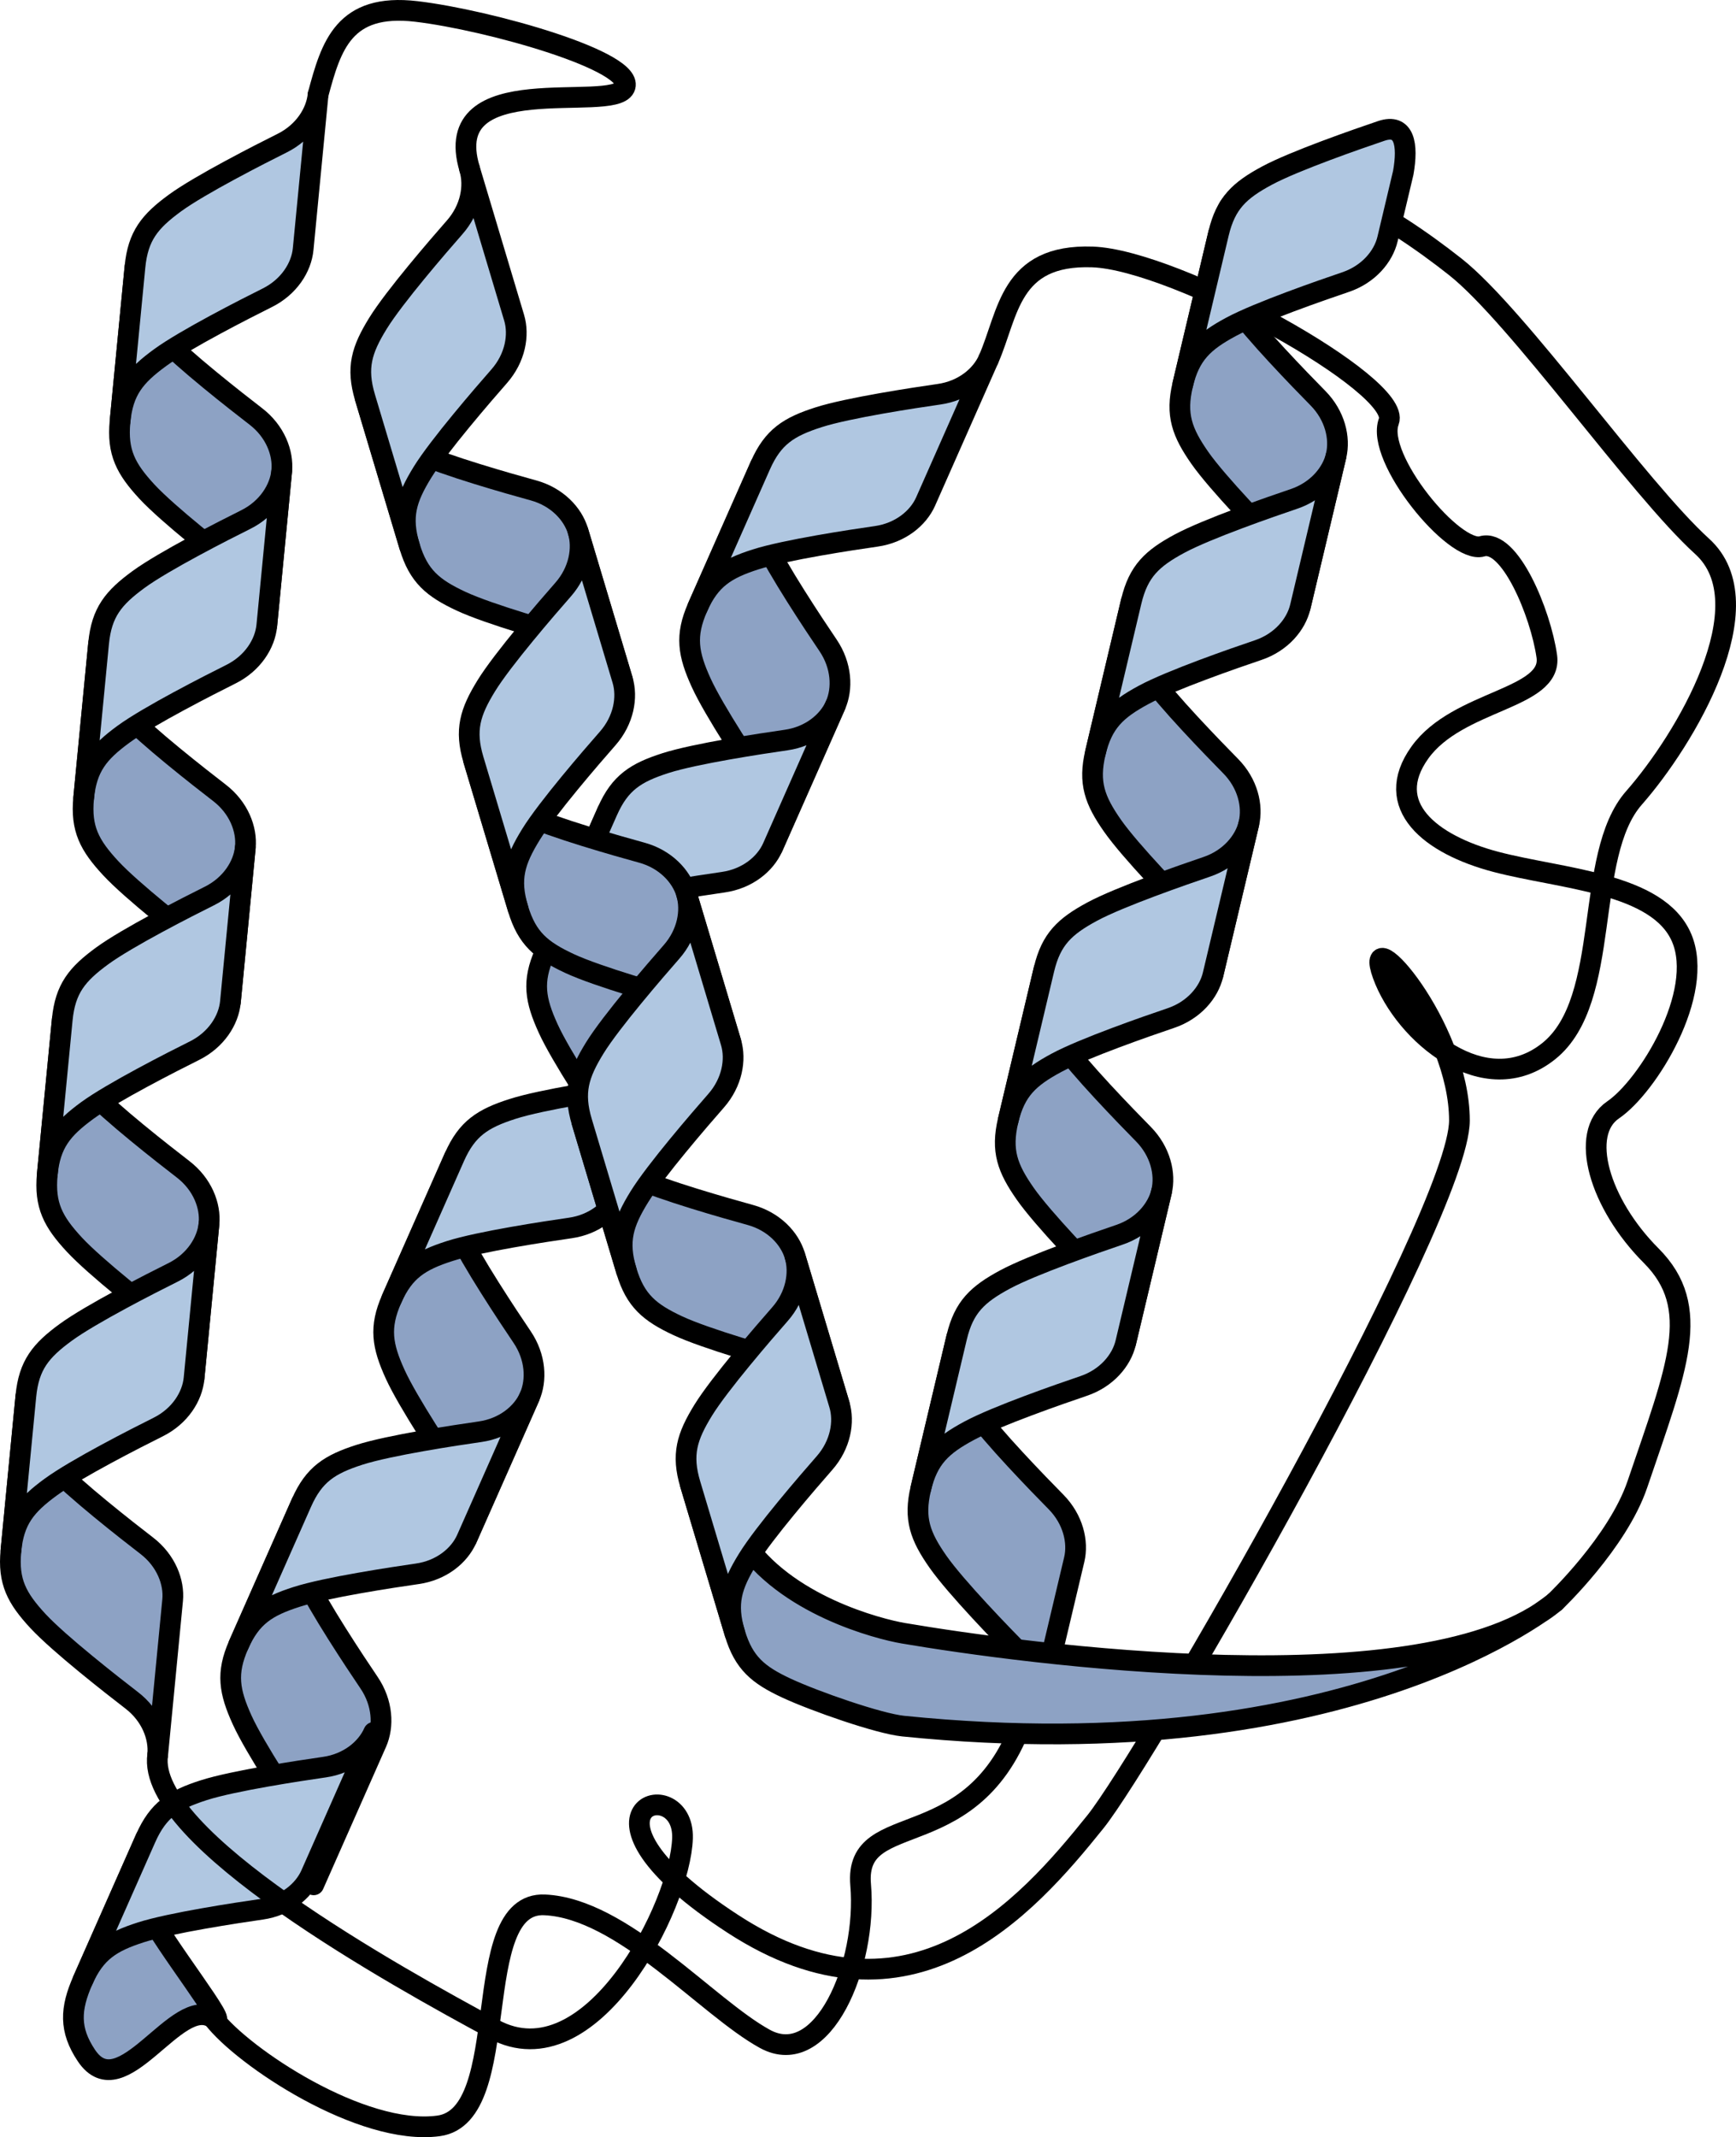 <?xml version="1.0" encoding="utf-8"?>
<!-- Generator: Adobe Illustrator 16.0.0, SVG Export Plug-In . SVG Version: 6.00 Build 0)  -->
<!DOCTYPE svg PUBLIC "-//W3C//DTD SVG 1.1//EN" "http://www.w3.org/Graphics/SVG/1.1/DTD/svg11.dtd">
<svg version="1.1" id="Layer_1" xmlns="http://www.w3.org/2000/svg" xmlns:xlink="http://www.w3.org/1999/xlink" x="0px" y="0px"
	 width="83.816px" height="103.136px" viewBox="0 0 83.816 103.136" enable-background="new 0 0 83.816 103.136"
	 xml:space="preserve">
<g>
	<g>
		<path fill="#8DA2C4" stroke="#000000" stroke-linecap="round" stroke-linejoin="round" stroke-miterlimit="10" d="M37.303,40.893
			c0.354-0.8,0.301-1.917-0.36-2.893c-0.66-0.976-2.468-3.689-3.092-5.059c-0.624-1.37-0.778-2.258-0.171-3.63l3.035-6.858
			c-0.606,1.372-0.454,2.26,0.171,3.629c0.624,1.37,2.43,4.083,3.092,5.059c0.662,0.977,0.714,2.093,0.36,2.893L37.303,40.893z"/>
		<path fill="#B0C7E1" stroke="#000000" stroke-linecap="round" stroke-linejoin="round" stroke-miterlimit="10" d="M47.724,17.346
			c-0.354,0.8-1.216,1.513-2.384,1.679c-1.167,0.167-4.39,0.654-5.823,1.113s-2.194,0.943-2.802,2.314l-3.035,6.858
			c0.607-1.372,1.367-1.855,2.801-2.314c1.434-0.459,4.657-0.947,5.824-1.113c1.168-0.167,2.029-0.879,2.384-1.679L47.724,17.346z"
			/>
		<path fill="#8DA2C4" stroke="#000000" stroke-linecap="round" stroke-linejoin="round" stroke-miterlimit="10" d="M29.916,57.582
			c0.355-0.801,0.303-1.917-0.358-2.894c-0.662-0.976-2.469-3.689-3.093-5.059s-0.777-2.258-0.17-3.629l3.035-6.858
			c-0.606,1.372-0.454,2.26,0.17,3.629c0.625,1.37,2.43,4.083,3.093,5.06c0.662,0.976,0.714,2.093,0.359,2.893L29.916,57.582z"/>
		<path fill="#B0C7E1" stroke="#000000" stroke-linecap="round" stroke-linejoin="round" stroke-miterlimit="10" d="M40.338,34.034
			c-0.354,0.8-1.216,1.513-2.384,1.679c-1.167,0.167-4.39,0.654-5.823,1.113s-2.194,0.943-2.802,2.314L26.294,46
			c0.606-1.372,1.368-1.855,2.802-2.314c1.433-0.459,4.656-0.946,5.823-1.113c1.167-0.167,2.029-0.879,2.384-1.679L40.338,34.034z"
			/>
		<path fill="#8DA2C4" stroke="#000000" stroke-linecap="round" stroke-linejoin="round" stroke-miterlimit="10" d="M22.531,74.269
			c0.354-0.799,0.301-1.916-0.36-2.893s-2.468-3.689-3.092-5.059c-0.624-1.37-0.777-2.258-0.17-3.63l3.035-6.858
			c-0.607,1.371-0.454,2.26,0.17,3.629c0.625,1.371,2.431,4.084,3.092,5.061c0.662,0.976,0.715,2.092,0.36,2.893L22.531,74.269z"/>
		<path fill="#B0C7E1" stroke="#000000" stroke-linecap="round" stroke-linejoin="round" stroke-miterlimit="10" d="M32.952,50.723
			c-0.354,0.8-1.215,1.512-2.383,1.679c-1.168,0.167-4.391,0.654-5.824,1.113s-2.193,0.943-2.801,2.314l-3.035,6.858
			c0.606-1.372,1.367-1.855,2.801-2.314s4.657-0.946,5.823-1.113c1.168-0.167,2.029-0.879,2.383-1.679L32.952,50.723z"/>
		<path fill="#8DA2C4" stroke="#000000" stroke-linecap="round" stroke-linejoin="round" stroke-miterlimit="10" d="M15.145,90.958
			c0.354-0.801,0.301-1.917-0.36-2.893c-0.661-0.977-2.469-3.689-3.093-5.061c-0.623-1.369-0.777-2.258-0.17-3.629l3.035-6.858
			c-0.608,1.372-0.453,2.26,0.171,3.63c0.624,1.369,2.431,4.082,3.092,5.059s0.713,2.094,0.36,2.894L15.145,90.958z"/>
		<path fill="#B0C7E1" stroke="#000000" stroke-linecap="round" stroke-linejoin="round" stroke-miterlimit="10" d="M25.566,67.412
			c-0.354,0.801-1.217,1.512-2.385,1.68c-1.166,0.166-4.39,0.653-5.823,1.112c-1.433,0.46-2.194,0.942-2.801,2.314l-3.035,6.858
			c0.606-1.371,1.367-1.855,2.801-2.314s4.655-0.946,5.823-1.113c1.168-0.166,2.03-0.879,2.385-1.68L25.566,67.412z"/>
		<path fill="#8DA2C4" stroke="#000000" stroke-linecap="round" stroke-linejoin="round" stroke-miterlimit="10" d="M10.298,97.396
			c0.975,0.664-2.468-3.689-3.092-5.061c-0.624-1.369-0.778-2.258-0.171-3.629L4,95.565c-0.606,1.372-0.666,2.379,0.171,3.63
			C5.886,101.758,8.543,96.199,10.298,97.396z"/>
		<path fill="#B0C7E1" stroke="#000000" stroke-linecap="round" stroke-linejoin="round" stroke-miterlimit="10" d="M18.044,83.6
			c-0.354,0.8-1.216,1.513-2.384,1.679c-1.167,0.167-4.391,0.654-5.824,1.113c-1.433,0.459-2.193,0.943-2.801,2.314L4,95.565
			c0.608-1.372,1.368-1.854,2.802-2.314c1.434-0.459,4.656-0.946,5.824-1.113s2.029-0.879,2.384-1.679L18.044,83.6z"/>
	</g>
	<path fill="none" stroke="#000000" stroke-linecap="round" stroke-linejoin="round" stroke-miterlimit="10" d="M75.08,77.304
		c0,0,3.018-2.861,3.974-5.672C80.968,66,82.22,63.101,79.72,60.596s-3.503-5.903-1.835-7.037c1.668-1.134,4.443-5.634,3.306-8.301
		s-5.804-2.833-8.971-3.667s-5.5-2.714-3.667-5.274s6.425-2.565,6.128-4.646c-0.295-2.081-1.795-5.696-3.128-5.305
		s-5.167-4.279-4.5-6.027S56.779,12.542,52.75,12.4s-4.051,2.741-5.025,4.945"/>
	<g>
		<path fill="#8DA2C4" stroke="#000000" stroke-linecap="round" stroke-linejoin="round" stroke-miterlimit="10" d="M12.88,30.192
			c0.084-0.871-0.318-1.914-1.252-2.633c-0.936-0.719-3.504-2.725-4.529-3.828c-1.021-1.104-1.448-1.898-1.304-3.392l0.722-7.466
			c-0.145,1.494,0.281,2.288,1.305,3.392c1.023,1.104,3.593,3.11,4.527,3.829c0.936,0.718,1.337,1.762,1.253,2.633L12.88,30.192z"/>
		<path fill="#B0C7E1" stroke="#000000" stroke-linecap="round" stroke-linejoin="round" stroke-miterlimit="10" d="M15.358,4.562
			c-0.084,0.871-0.679,1.818-1.733,2.344c-1.056,0.526-3.961,2.004-5.178,2.891c-1.215,0.888-1.785,1.586-1.93,3.078L5.795,20.34
			c0.145-1.493,0.715-2.191,1.93-3.078c1.217-0.888,4.122-2.365,5.178-2.891c1.056-0.526,1.649-1.474,1.733-2.344L15.358,4.562z"/>
		<path fill="#8DA2C4" stroke="#000000" stroke-linecap="round" stroke-linejoin="round" stroke-miterlimit="10" d="M11.125,48.357
			c0.084-0.871-0.317-1.914-1.253-2.632C8.937,45.007,6.368,43,5.344,41.896s-1.449-1.898-1.305-3.392l0.722-7.465
			c-0.145,1.493,0.281,2.287,1.305,3.392c1.023,1.103,3.593,3.109,4.527,3.828c0.936,0.718,1.336,1.762,1.252,2.633L11.125,48.357z"
			/>
		<path fill="#B0C7E1" stroke="#000000" stroke-linecap="round" stroke-linejoin="round" stroke-miterlimit="10" d="M13.602,22.728
			c-0.084,0.87-0.679,1.818-1.733,2.344c-1.056,0.525-3.961,2.003-5.178,2.891c-1.215,0.887-1.785,1.585-1.93,3.078L4.04,38.505
			c0.145-1.492,0.715-2.191,1.93-3.078c1.217-0.887,4.122-2.364,5.177-2.891c1.056-0.525,1.65-1.473,1.734-2.344L13.602,22.728z"/>
		<path fill="#8DA2C4" stroke="#000000" stroke-linecap="round" stroke-linejoin="round" stroke-miterlimit="10" d="M9.369,66.523
			c0.084-0.871-0.317-1.914-1.252-2.633c-0.936-0.719-3.505-2.725-4.528-3.828s-1.449-1.898-1.306-3.391l0.723-7.466
			c-0.145,1.493,0.281,2.288,1.305,3.392c1.023,1.104,3.593,3.11,4.527,3.829c0.936,0.719,1.337,1.762,1.253,2.633L9.369,66.523z"/>
		<path fill="#B0C7E1" stroke="#000000" stroke-linecap="round" stroke-linejoin="round" stroke-miterlimit="10" d="M11.845,40.893
			c-0.084,0.871-0.678,1.817-1.732,2.344c-1.056,0.525-3.961,2.003-5.178,2.891c-1.215,0.887-1.785,1.585-1.93,3.078l-0.723,7.466
			c0.146-1.494,0.716-2.191,1.93-3.08c1.217-0.886,4.123-2.364,5.179-2.889c1.055-0.526,1.649-1.474,1.733-2.345L11.845,40.893z"/>
		<path fill="#8DA2C4" stroke="#000000" stroke-linecap="round" stroke-linejoin="round" stroke-miterlimit="10" d="M7.613,84.689
			c0.084-0.871-0.318-1.914-1.253-2.633s-3.504-2.725-4.528-3.828c-1.022-1.105-1.449-1.898-1.304-3.393l0.722-7.465
			c-0.145,1.494,0.281,2.287,1.305,3.391c1.023,1.105,3.592,3.111,4.527,3.83c0.935,0.717,1.337,1.762,1.253,2.631L7.613,84.689z"/>
		<path fill="#B0C7E1" stroke="#000000" stroke-linecap="round" stroke-linejoin="round" stroke-miterlimit="10" d="M10.09,59.058
			c-0.084,0.871-0.679,1.818-1.733,2.344c-1.056,0.525-3.961,2.004-5.178,2.891c-1.216,0.887-1.785,1.586-1.93,3.078l-0.722,7.465
			c0.145-1.492,0.714-2.191,1.93-3.078c1.217-0.887,4.122-2.365,5.178-2.891c1.055-0.525,1.649-1.473,1.733-2.344L10.09,59.058z"/>
	</g>
	<path fill="none" stroke="#000000" stroke-linecap="round" stroke-linejoin="round" stroke-miterlimit="10" d="M15.358,4.562
		c0.632-2.364,1.249-4.42,4.743-4.009s10.664,2.429,10.06,3.681s-8.976-1.05-7.489,3.912"/>
	<path fill="none" stroke="#000000" stroke-linecap="round" stroke-linejoin="round" stroke-miterlimit="10" d="M7.613,84.689
		c-0.577,4.018,11.541,10.709,16.229,13.238s9.011-5.964,9.11-9.221s-6.106-1.406,2.444,4.144c8.55,5.55,14.141-0.759,17.492-4.934
		c2.506-3.122,17.575-29.245,17.575-33.843c0-4.597-4.729-9.868-3.7-7.027s4.933,6.156,8.017,3.676
		c3.084-2.48,1.645-9.417,4.111-12.218s6.372-9.346,3.289-12.138s-8.903-11.113-11.922-13.493s-8.707-6.144-10.932-2.86"/>
	<g>
		<path fill="#8DA2C4" stroke="#000000" stroke-linecap="round" stroke-linejoin="round" stroke-miterlimit="10" d="M62.779,29.287
			c0.202-0.852-0.054-1.939-0.882-2.779c-0.827-0.838-3.101-3.176-3.965-4.408c-0.861-1.233-1.176-2.078-0.829-3.538l1.73-7.298
			c-0.346,1.461-0.032,2.306,0.832,3.538c0.863,1.233,3.136,3.57,3.963,4.409c0.829,0.84,1.084,1.928,0.882,2.779L62.779,29.287z"/>
		<path fill="#B0C7E1" stroke="#000000" stroke-linecap="round" stroke-linejoin="round" stroke-miterlimit="10" d="M67.751,8.338
			c0.243-1.376,0.055-2.396-1.062-2.02c-1.116,0.378-4.197,1.445-5.523,2.159c-1.325,0.713-1.984,1.326-2.332,2.785l-1.73,7.298
			c0.346-1.46,1.006-2.073,2.331-2.787c1.325-0.712,4.407-1.779,5.522-2.157c1.118-0.377,1.835-1.234,2.036-2.086L67.751,8.338z"/>
		<path fill="#8DA2C4" stroke="#000000" stroke-linecap="round" stroke-linejoin="round" stroke-miterlimit="10" d="M58.564,47.044
			c0.203-0.852-0.054-1.94-0.883-2.779c-0.826-0.838-3.099-3.177-3.963-4.41c-0.864-1.232-1.176-2.077-0.83-3.537l1.73-7.299
			c-0.346,1.461-0.032,2.307,0.832,3.539c0.863,1.234,3.137,3.57,3.963,4.409c0.83,0.839,1.086,1.927,0.883,2.78L58.564,47.044z"/>
		<path fill="#B0C7E1" stroke="#000000" stroke-linecap="round" stroke-linejoin="round" stroke-miterlimit="10" d="M64.51,21.99
			c-0.201,0.852-0.919,1.709-2.035,2.086c-1.118,0.378-4.198,1.445-5.524,2.158c-1.324,0.713-1.984,1.327-2.332,2.785l-1.73,7.299
			c0.347-1.459,1.007-2.073,2.332-2.787c1.324-0.713,4.405-1.781,5.521-2.157c1.118-0.377,1.835-1.235,2.037-2.087L64.51,21.99z"/>
		<path fill="#8DA2C4" stroke="#000000" stroke-linecap="round" stroke-linejoin="round" stroke-miterlimit="10" d="M54.349,64.8
			c0.203-0.852-0.053-1.94-0.883-2.779c-0.826-0.838-3.099-3.176-3.964-4.41c-0.862-1.23-1.175-2.076-0.829-3.537l1.731-7.297
			c-0.347,1.461-0.032,2.305,0.832,3.539c0.862,1.232,3.135,3.568,3.962,4.408c0.829,0.839,1.086,1.928,0.883,2.779L54.349,64.8z"/>
		<path fill="#B0C7E1" stroke="#000000" stroke-linecap="round" stroke-linejoin="round" stroke-miterlimit="10" d="M60.296,39.748
			c-0.201,0.85-0.92,1.707-2.037,2.084c-1.116,0.379-4.197,1.446-5.522,2.158c-1.325,0.714-1.985,1.328-2.332,2.787l-1.731,7.297
			c0.346-1.459,1.007-2.073,2.332-2.785c1.325-0.713,4.406-1.781,5.521-2.158c1.118-0.378,1.836-1.235,2.037-2.086L60.296,39.748z"
			/>
		<path fill="#8DA2C4" stroke="#000000" stroke-linecap="round" stroke-linejoin="round" stroke-miterlimit="10" d="M50.135,82.558
			c0.203-0.852-0.054-1.941-0.883-2.78s-3.1-3.177-3.964-4.409c-0.863-1.232-1.177-2.078-0.83-3.538l1.731-7.298
			c-0.347,1.461-0.032,2.307,0.831,3.539s3.137,3.57,3.964,4.408c0.828,0.84,1.083,1.928,0.882,2.779L50.135,82.558z"/>
		<path fill="#B0C7E1" stroke="#000000" stroke-linecap="round" stroke-linejoin="round" stroke-miterlimit="10" d="M56.082,57.503
			c-0.201,0.852-0.92,1.709-2.037,2.085c-1.116,0.379-4.196,1.446-5.523,2.158c-1.324,0.714-1.984,1.327-2.331,2.786l-1.731,7.298
			c0.346-1.458,1.006-2.073,2.332-2.785c1.326-0.714,4.405-1.781,5.521-2.159c1.117-0.377,1.836-1.234,2.037-2.086L56.082,57.503z"
			/>
	</g>
	<path fill="none" stroke="#000000" stroke-linecap="round" stroke-linejoin="round" stroke-miterlimit="10" d="M10.298,97.396
		c1.422,1.862,7.162,5.695,10.875,5.195s1.362-10.832,5.121-10.666s7.836,4.931,10.631,6.465c2.795,1.535,4.961-3.564,4.628-7.432
		s5.653-1.102,7.983-8.4"/>
	<g>
		<path fill="#8DA2C4" stroke="#000000" stroke-linecap="round" stroke-linejoin="round" stroke-miterlimit="10" d="M30.057,32.814
			c-0.251-0.838-1.017-1.652-2.154-1.964c-1.136-0.312-4.272-1.199-5.638-1.834c-1.364-0.636-2.059-1.211-2.489-2.648l-2.151-7.185
			c0.431,1.437,1.125,2.012,2.489,2.647c1.364,0.636,4.501,1.523,5.638,1.835c1.138,0.312,1.904,1.126,2.154,1.964L30.057,32.814z"
			/>
		<path fill="#B0C7E1" stroke="#000000" stroke-linecap="round" stroke-linejoin="round" stroke-miterlimit="10" d="M22.671,8.146
			c0.251,0.839,0.059,1.94-0.721,2.826c-0.777,0.885-2.91,3.351-3.701,4.631c-0.791,1.281-1.055,2.143-0.625,3.58l2.151,7.185
			c-0.431-1.437-0.166-2.298,0.624-3.58c0.792-1.28,2.925-3.745,3.702-4.631c0.778-0.886,0.972-1.987,0.721-2.825L22.671,8.146z"/>
		<path fill="#8DA2C4" stroke="#000000" stroke-linecap="round" stroke-linejoin="round" stroke-miterlimit="10" d="M35.292,50.297
			c-0.251-0.838-1.018-1.652-2.154-1.964s-4.273-1.2-5.639-1.835c-1.364-0.635-2.059-1.21-2.488-2.647l-2.152-7.185
			c0.431,1.437,1.125,2.013,2.489,2.647c1.364,0.636,4.501,1.523,5.638,1.835c1.138,0.312,1.904,1.126,2.155,1.965L35.292,50.297z"
			/>
		<path fill="#B0C7E1" stroke="#000000" stroke-linecap="round" stroke-linejoin="round" stroke-miterlimit="10" d="M27.906,25.629
			c0.252,0.838,0.059,1.939-0.72,2.825s-2.911,3.351-3.702,4.632c-0.79,1.28-1.055,2.142-0.625,3.579l2.152,7.185
			c-0.432-1.437-0.166-2.298,0.624-3.58c0.791-1.28,2.924-3.746,3.702-4.631c0.779-0.885,0.971-1.987,0.72-2.826L27.906,25.629z"/>
		<path fill="#8DA2C4" stroke="#000000" stroke-linecap="round" stroke-linejoin="round" stroke-miterlimit="10" d="M40.527,67.781
			c-0.251-0.839-1.018-1.653-2.154-1.965s-4.273-1.199-5.639-1.835c-1.363-0.635-2.059-1.21-2.488-2.647l-2.151-7.185
			c0.431,1.437,1.125,2.012,2.489,2.647c1.364,0.635,4.501,1.522,5.638,1.835c1.138,0.312,1.903,1.126,2.154,1.965L40.527,67.781z"
			/>
		<path fill="#B0C7E1" stroke="#000000" stroke-linecap="round" stroke-linejoin="round" stroke-miterlimit="10" d="M33.141,43.113
			c0.251,0.838,0.058,1.939-0.721,2.825c-0.777,0.886-2.91,3.351-3.702,4.631c-0.79,1.281-1.055,2.143-0.624,3.58l2.151,7.185
			c-0.432-1.438-0.166-2.299,0.624-3.579c0.792-1.28,2.925-3.746,3.702-4.632c0.779-0.886,0.972-1.987,0.721-2.825L33.141,43.113z"
			/>
		<path fill="#8DA2C4" stroke="#000000" stroke-linecap="round" stroke-linejoin="round" stroke-miterlimit="10" d="M43.607,83.299
			c-1.173-0.119-4.273-1.2-5.638-1.835c-1.364-0.636-2.059-1.211-2.489-2.647l-2.151-7.185c0.431,1.437,1.67,1.385,2.489,2.647
			c2.068,3.186,6.628,4.339,7.789,4.537c5.646,0.961,25.308,3.665,31.473-1.513l0,0C75.08,77.304,65.328,85.507,43.607,83.299z"/>
		<path fill="#B0C7E1" stroke="#000000" stroke-linecap="round" stroke-linejoin="round" stroke-miterlimit="10" d="M38.375,60.596
			c0.251,0.838,0.059,1.939-0.72,2.825s-2.911,3.351-3.702,4.631c-0.79,1.281-1.056,2.143-0.625,3.58l2.151,7.185
			c-0.43-1.437-0.166-2.299,0.625-3.579c0.791-1.281,2.924-3.746,3.701-4.632c0.779-0.886,0.972-1.987,0.721-2.825L38.375,60.596z"
			/>
	</g>
</g>
</svg>

